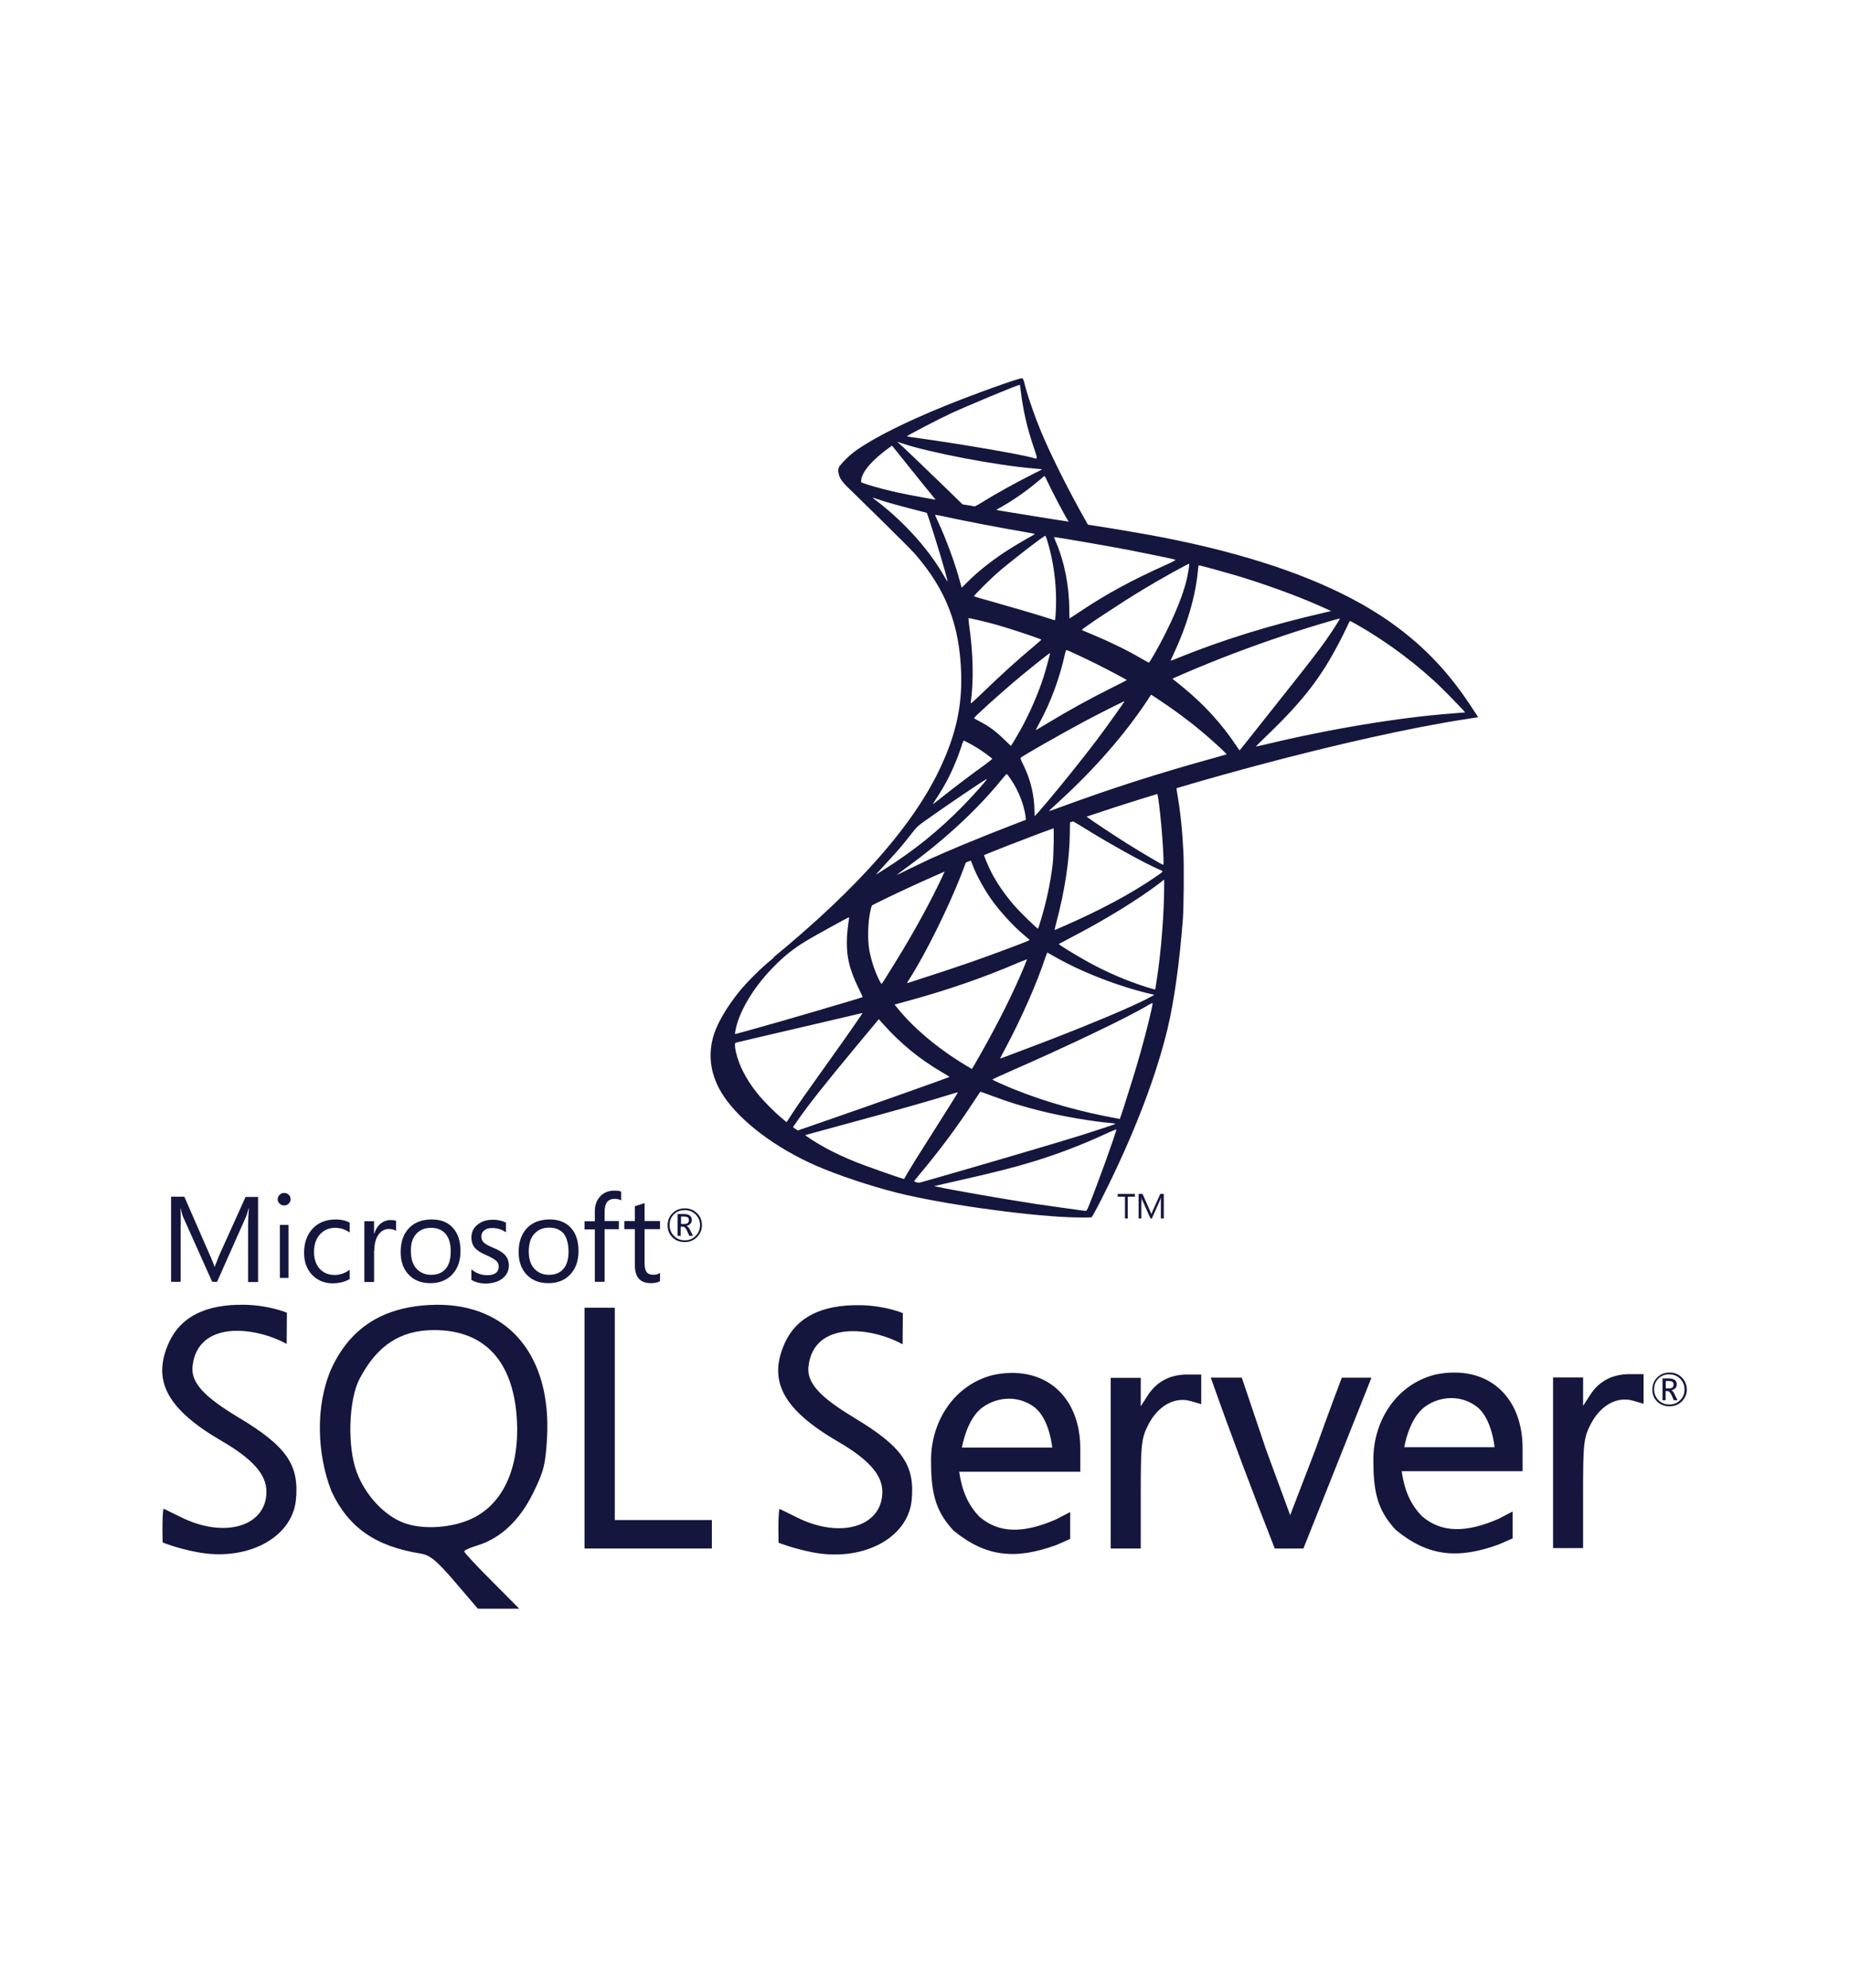 <svg width="228" height="245" viewBox="0 0 228 245" fill="none" xmlns="http://www.w3.org/2000/svg">
<g id="logo ilustra=sql server">
<g id="MS SQL Server azul">
<g id="Group">
<path id="Vector" d="M147.301 94.89L126.565 101.652L108.526 109.603L103.479 110.934C102.194 112.155 100.846 113.392 99.388 114.644C97.79 116.021 96.301 117.274 95.156 118.181C93.887 119.183 92.006 121.061 91.05 122.251C89.624 124.035 88.496 125.929 88.01 127.385C87.148 130.015 87.571 132.676 89.232 135.133C91.364 138.264 95.611 141.457 100.564 143.633C103.087 144.744 107.335 146.169 110.532 146.967C115.845 148.313 126.126 149.769 131.784 149.988C132.928 150.035 134.464 150.035 134.527 149.988C134.652 149.909 135.53 148.235 136.549 146.153C140.029 139.062 142.536 132.41 143.9 126.728C144.715 123.284 145.357 118.698 145.78 113.267C145.89 111.748 145.937 106.661 145.843 104.939C145.702 102.122 145.451 99.837 145.059 97.598C144.997 97.269 144.981 96.972 145.012 96.956C145.075 96.909 145.263 96.847 147.818 96.111L147.301 94.89V94.89H147.301V94.89ZM142.568 97.66C142.756 97.66 143.257 102.466 143.382 105.503C143.414 106.144 143.398 106.567 143.367 106.567C143.242 106.567 140.718 105.08 138.916 103.953C137.349 102.967 134.371 100.995 133.901 100.619C133.744 100.509 133.759 100.494 135.045 100.055C137.223 99.32 142.395 97.66 142.568 97.66ZM132.004 101.135C132.145 101.135 132.505 101.339 133.367 101.871C136.596 103.89 140.985 106.332 142.865 107.146C143.445 107.397 143.508 107.303 142.176 108.211C139.323 110.151 135.765 112.061 131.408 113.986C130.64 114.331 129.998 114.597 129.982 114.597C129.951 114.597 130.045 114.206 130.17 113.736C131.22 109.838 131.816 105.894 131.847 102.732C131.863 101.166 131.863 101.166 132.004 101.12C131.972 101.135 131.988 101.135 132.004 101.135ZM129.825 101.965C129.919 102.059 129.857 105.565 129.731 106.52C129.449 108.805 129.01 110.934 128.29 113.329C128.117 113.908 127.96 114.393 127.929 114.425C127.866 114.503 125.719 112.405 125.014 111.591C123.791 110.182 122.835 108.774 122.13 107.396C121.769 106.692 121.205 105.315 121.252 105.268C121.503 105.095 129.763 101.902 129.825 101.965ZM119.575 105.988C119.591 105.988 119.606 105.988 119.622 106.003C119.653 106.035 119.763 106.285 119.857 106.567C120.359 107.929 121.487 109.932 122.459 111.216C123.525 112.625 124.92 114.127 126.079 115.113C126.456 115.426 126.8 115.724 126.847 115.771C126.941 115.865 126.973 115.849 124.418 116.819C121.456 117.946 118.227 119.073 114.528 120.263C113.645 120.547 112.762 120.834 111.88 121.124C111.739 121.171 111.786 121.093 112.193 120.451C114.027 117.586 116.817 111.967 118.384 107.991C118.651 107.302 118.917 106.614 118.964 106.457C119.027 106.238 119.105 106.16 119.309 106.05C119.418 106.019 119.528 105.988 119.575 105.988ZM116.441 107.287C116.488 107.318 115.688 108.993 114.905 110.527C113.384 113.485 111.723 116.397 109.497 119.934C109.121 120.545 108.761 121.108 108.714 121.171C108.636 121.281 108.604 121.249 108.353 120.764C107.821 119.715 107.382 118.369 107.146 117.132C106.911 115.911 106.958 113.783 107.225 112.468C107.429 111.498 107.413 111.513 107.883 111.278C109.889 110.261 116.378 107.224 116.441 107.287ZM143.477 108.383V109.04C143.477 112.531 143.101 117.32 142.552 120.811C142.458 121.421 142.379 121.922 142.364 121.938C142.364 121.938 141.909 121.813 141.376 121.656C139.026 120.92 136.471 119.84 134.167 118.573C132.646 117.743 130.437 116.381 130.499 116.318C130.515 116.303 131.173 115.959 131.941 115.552C135.013 113.955 137.96 112.233 140.514 110.527C141.47 109.885 142.912 108.852 143.226 108.57L143.477 108.383ZM104.607 113.016C104.67 113.016 104.654 113.141 104.56 113.704C104.498 114.111 104.419 114.863 104.388 115.379C104.263 117.664 104.639 119.355 105.767 121.672C106.081 122.313 106.332 122.846 106.316 122.861C106.206 122.955 95.831 125.992 92.57 126.884C91.599 127.15 90.753 127.385 90.69 127.4C90.58 127.432 90.564 127.416 90.611 127.15C90.972 124.849 92.727 121.844 95.172 119.308C96.802 117.618 98.103 116.631 100.329 115.363C101.927 114.456 104.388 113.094 104.576 113.031C104.576 113.016 104.592 113.016 104.607 113.016ZM129.057 117.383C129.073 117.367 129.449 117.571 129.904 117.837C133.258 119.778 137.928 121.578 141.909 122.501L142.27 122.58L141.768 122.861C139.684 124.02 132.834 126.868 125.829 129.482C124.81 129.858 123.807 130.234 123.619 130.312C123.431 130.39 123.258 130.437 123.258 130.422C123.258 130.406 123.54 129.858 123.901 129.185C125.86 125.522 127.835 121.061 128.838 117.962C128.963 117.665 129.042 117.399 129.057 117.383ZM126.565 118.197C126.581 118.213 126.456 118.541 126.299 118.917C124.935 122.22 123.149 125.82 120.86 129.858C120.281 130.891 119.795 131.721 119.779 131.721C119.763 131.721 119.293 131.439 118.729 131.095C115.406 129.06 112.46 126.556 110.532 124.129L110.25 123.785L111.676 123.394C116.785 122.001 121.126 120.498 125.437 118.651C126.048 118.4 126.55 118.197 126.565 118.197ZM142.05 123.597C142.05 123.597 142.066 123.613 142.05 123.597C142.066 123.957 141.267 127.182 140.608 129.514C140.06 131.47 139.589 133.004 138.728 135.712C138.351 136.902 138.023 137.888 138.007 137.888C137.991 137.888 137.897 137.872 137.803 137.841C133.148 136.996 128.979 135.822 125.061 134.257C123.964 133.818 122.396 133.114 122.302 133.036C122.271 133.004 123.212 132.566 124.403 132.049C131.534 128.934 138.931 125.397 141.47 123.879C141.768 123.691 142.003 123.597 142.05 123.597ZM106.3 124.818C106.332 124.849 104.341 127.714 101.551 131.611C100.58 132.973 99.451 134.57 99.028 135.164C98.605 135.759 97.962 136.698 97.602 137.262L96.943 138.279L96.238 137.685C95.407 136.996 93.965 135.525 93.323 134.711C91.975 133.036 91.066 131.267 90.706 129.655C90.533 128.904 90.533 128.528 90.69 128.481C90.925 128.418 95.109 127.432 99.028 126.524C101.206 126.023 103.73 125.429 104.639 125.21C105.548 124.99 106.285 124.818 106.3 124.818ZM108.306 125.585L108.808 126.149C111.065 128.669 113.369 130.532 116.159 132.159C116.66 132.441 117.036 132.691 117.005 132.707C116.895 132.785 107.319 136.182 102.883 137.716C100.392 138.592 98.338 139.297 98.323 139.297C98.307 139.297 98.166 139.203 98.009 139.093L97.727 138.89L98.181 138.232C99.655 136.104 101.504 133.771 105.532 128.919L108.306 125.585ZM120.814 134.523C120.829 134.507 121.519 134.757 122.365 135.071C124.403 135.838 126.017 136.323 128.18 136.871C130.844 137.544 134.7 138.201 136.972 138.389C137.317 138.42 137.505 138.452 137.443 138.499C137.333 138.561 135.029 139.328 133.336 139.861C130.64 140.706 122.412 143.132 115.704 145.057C114.466 145.417 113.4 145.715 113.337 145.73C113.181 145.762 112.663 145.62 112.663 145.558C112.663 145.527 113.04 145.042 113.494 144.509C115.751 141.817 117.992 138.812 119.857 135.963C120.374 135.18 120.814 134.538 120.814 134.523ZM118.055 134.601C118.07 134.617 116.958 136.401 115.015 139.469C114.184 140.768 113.259 142.239 112.93 142.756C112.616 143.257 112.146 144.04 111.88 144.478L111.425 145.276L111.19 145.214C110.626 145.057 106.661 143.664 105.61 143.241C104.31 142.725 102.962 142.099 101.958 141.567C100.705 140.893 99.138 139.891 99.263 139.86C99.294 139.845 101.441 139.265 104.027 138.561C110.892 136.698 114.701 135.618 117.193 134.836C117.648 134.695 118.039 134.585 118.055 134.601ZM137.568 139.171H137.583C137.646 139.328 135.107 146.372 134.182 148.594C133.979 149.095 133.901 149.221 133.791 149.205C133.524 149.189 129.841 148.673 127.6 148.344C123.697 147.749 117.146 146.606 115.5 146.231L115.124 146.153L117.459 145.62C122.475 144.493 124.888 143.883 127.333 143.132C130.421 142.192 133.477 141.018 136.565 139.579C137.051 139.359 137.458 139.187 137.568 139.171Z" fill="#15163D"/>
<path id="Vector_2" d="M125.925 46.617C125.58 46.57 120.016 48.574 116.427 50.029C111.584 52.002 107.823 53.88 105.503 55.508C104.641 56.119 103.559 57.199 103.387 57.621C103.324 57.778 103.293 57.965 103.293 58.153L105.393 60.141L110.393 61.738L122.289 63.867L135.893 66.199L136.034 65.025C135.987 65.025 135.955 65.009 135.909 65.009L134.122 64.728L133.761 64.086C131.912 60.83 129.874 56.791 128.683 54.068C127.759 51.955 126.881 49.513 126.395 47.76C126.129 46.696 126.097 46.633 125.925 46.617V46.617H125.925V46.617ZM125.674 47.416H125.69C125.705 47.431 125.768 47.87 125.831 48.386C126.097 50.578 126.583 52.69 127.351 54.976C127.931 56.698 127.931 56.604 127.257 56.4C125.658 55.962 118.496 54.725 113.308 54.005C112.477 53.896 111.772 53.786 111.772 53.771C111.709 53.708 115.518 51.72 117.195 50.938C119.342 49.951 125.235 47.494 125.674 47.416ZM110.565 54.428L111.177 54.631C114.499 55.758 122.853 57.355 127.461 57.731C127.978 57.778 128.417 57.825 128.432 57.825C128.448 57.84 128.009 58.075 127.445 58.341C125.22 59.453 122.774 60.814 121.082 61.863C120.58 62.176 120.126 62.427 120.063 62.427C120 62.427 119.671 62.364 119.326 62.317L118.7 62.223L117.132 60.689C114.374 58.012 112.211 55.946 111.38 55.163L110.565 54.428ZM109.938 54.913L112.148 57.668C113.355 59.186 114.577 60.673 114.844 61.002C115.11 61.331 115.33 61.597 115.314 61.613C115.252 61.66 112.117 61.049 110.456 60.673C108.747 60.282 108.042 60.094 106.992 59.766L106.13 59.484V59.264C106.145 58.216 107.478 56.651 109.735 55.054L109.938 54.913ZM128.715 58.67C128.777 58.67 128.855 58.811 129.044 59.233C129.576 60.407 131.238 63.569 131.645 64.18C131.771 64.383 131.99 64.399 129.78 64.039C124.467 63.178 122.759 62.896 122.759 62.865C122.759 62.849 122.916 62.74 123.119 62.63C124.765 61.722 126.426 60.564 127.9 59.327C128.26 59.03 128.589 58.748 128.652 58.701C128.667 58.67 128.699 58.654 128.715 58.67Z" fill="#15163D"/>
<path id="Vector_3" d="M103.494 57.402C103.494 57.402 103.149 57.95 103.479 58.764C103.683 59.265 104.278 59.876 104.952 60.502C104.952 60.502 111.926 67.295 112.773 68.266C116.628 72.711 118.305 77.094 118.462 83.136C118.556 87.018 117.819 90.43 115.986 94.39C112.726 101.497 105.845 109.339 95.234 118.042L96.786 117.525C97.789 116.774 99.153 115.976 102.35 114.222C109.732 110.184 118.039 106.474 128.226 102.655C142.896 97.145 167.017 90.696 180.746 88.599L182.173 88.379L181.953 88.035C180.7 86.094 179.837 84.889 178.803 83.605C175.794 79.88 172.142 76.859 167.675 74.354C161.531 70.927 153.585 68.25 143.523 66.262C141.627 65.886 137.457 65.166 134.072 64.65C126.894 63.539 122.255 62.772 117.145 61.895C115.312 61.582 112.569 61.112 110.751 60.721C109.81 60.517 108.008 60.095 106.597 59.61C105.469 59.171 103.839 58.733 103.494 57.402ZM107.538 61.316C107.553 61.3 107.804 61.394 108.134 61.504C108.729 61.707 109.497 61.942 110.406 62.192C111.094 62.381 111.784 62.564 112.475 62.74C113.415 62.975 114.199 63.194 114.215 63.194C114.324 63.304 115.907 68.359 116.44 70.3C116.644 71.036 116.801 71.662 116.785 71.662C116.769 71.678 116.597 71.412 116.393 71.052C114.559 67.827 111.66 64.556 108.306 61.926C107.867 61.613 107.538 61.331 107.538 61.316ZM115.249 63.444C115.327 63.444 115.672 63.492 116.095 63.585C118.76 64.18 123.54 65.088 126.596 65.605C127.113 65.683 127.521 65.777 127.521 65.808C127.521 65.839 127.333 65.949 127.098 66.074C126.581 66.34 124.496 67.577 123.807 68.046C122.067 69.205 120.5 70.457 119.371 71.584C118.917 72.038 118.525 72.413 118.525 72.413C118.525 72.413 118.431 72.147 118.352 71.819C117.788 69.643 116.613 66.418 115.547 64.149C115.374 63.789 115.233 63.46 115.233 63.429C115.233 63.46 115.233 63.444 115.249 63.444ZM128.822 66.027C128.916 66.058 129.073 66.591 129.386 67.764C129.966 70.034 130.232 72.57 130.138 74.934C130.107 75.591 130.076 76.201 130.044 76.28L129.997 76.436L129.182 76.17C127.505 75.638 124.778 74.84 122.443 74.182C121.111 73.822 120.029 73.493 120.029 73.462C120.029 73.368 121.973 71.427 122.804 70.692C124.386 69.298 128.681 65.98 128.822 66.027ZM129.903 66.183C129.95 66.137 136.392 67.248 139.323 67.811C141.502 68.234 144.667 68.891 144.855 68.97C144.949 69.001 144.62 69.189 143.57 69.659C139.432 71.521 136.36 73.196 133.304 75.231C132.505 75.763 131.831 76.201 131.815 76.201C131.8 76.201 131.784 75.748 131.784 75.2C131.784 72.226 131.189 69.22 130.091 66.685C129.982 66.434 129.888 66.199 129.903 66.183ZM146.564 69.471C146.611 69.518 146.407 70.786 146.219 71.537C145.655 73.869 144.134 77.329 142.269 80.584C141.94 81.163 141.642 81.633 141.611 81.649C141.58 81.664 141.157 81.429 140.671 81.148C138.853 80.083 136.784 79.082 134.527 78.142C133.9 77.876 133.351 77.657 133.336 77.626C133.226 77.532 138.273 74.198 140.937 72.601C143.053 71.318 146.501 69.408 146.564 69.471ZM147.755 69.659C147.896 69.659 150.748 70.441 152.237 70.88C155.92 71.975 160.152 73.525 162.91 74.777L164.054 75.294L163.255 75.481C156.516 77.031 150.748 78.816 145.184 81.07C144.73 81.257 144.322 81.414 144.291 81.414C144.26 81.414 144.416 81.054 144.62 80.615C146.297 77.062 147.379 73.353 147.645 70.191C147.661 69.893 147.708 69.659 147.755 69.659ZM119.355 76.17C119.402 76.123 121.581 76.64 122.756 76.968C124.543 77.469 128.336 78.737 128.336 78.831C128.336 78.847 127.913 79.207 127.411 79.645C125.358 81.351 123.383 83.151 121.017 85.436C120.311 86.11 119.716 86.658 119.685 86.658C119.653 86.658 119.638 86.564 119.653 86.438C120.014 83.808 119.935 80.428 119.434 77C119.387 76.561 119.34 76.186 119.355 76.17ZM165.136 76.217C165.167 76.248 164.133 77.876 163.475 78.8C162.535 80.146 161.155 81.93 158.036 85.844C156.391 87.91 154.541 90.242 153.93 91.025C153.303 91.807 152.786 92.465 152.77 92.465C152.754 92.465 152.551 92.183 152.331 91.839C150.576 89.209 148.476 86.908 145.984 84.842C145.513 84.45 144.996 84.028 144.824 83.903C144.652 83.777 144.51 83.652 144.51 83.636C144.51 83.59 147.175 82.447 149.197 81.633C152.739 80.193 157.566 78.471 161.186 77.36C163.083 76.765 165.105 76.186 165.136 76.217ZM166.343 76.53C166.405 76.515 166.782 76.702 167.236 76.968C171.045 79.144 174.775 81.946 177.722 84.826C178.552 85.64 180.605 87.769 180.574 87.785C180.574 87.785 179.853 87.847 179.007 87.91C172.408 88.411 163.961 89.804 155.842 91.76C155.294 91.885 154.808 91.995 154.776 91.995C154.745 91.995 155.356 91.385 156.124 90.649C160.889 86.063 163.068 83.167 165.638 78.001C165.998 77.235 166.312 76.577 166.343 76.53C166.327 76.53 166.327 76.53 166.343 76.53ZM131.439 80.099C131.659 80.146 133.696 81.101 135.232 81.868C136.643 82.572 138.759 83.699 138.868 83.793C138.884 83.808 138.131 84.2 137.207 84.654C134.26 86.125 131.737 87.518 129.104 89.115C128.352 89.569 127.725 89.945 127.709 89.945C127.646 89.945 127.662 89.882 128.085 89.115C129.496 86.548 130.624 83.48 131.267 80.49C131.329 80.255 131.392 80.099 131.439 80.099ZM129.402 80.475C129.449 80.522 128.916 82.447 128.587 83.496C127.944 85.484 126.863 87.972 125.813 89.851C125.562 90.289 125.186 90.931 124.982 91.291L124.59 91.917L123.712 91.072C122.694 90.085 121.863 89.475 120.797 88.927C120.374 88.708 120.045 88.52 120.045 88.489C120.045 88.364 122.725 85.938 124.778 84.184C126.251 82.916 129.355 80.428 129.402 80.475ZM141.862 85.593L142.63 86.094C144.385 87.237 146.454 88.755 148.037 90.085C148.93 90.821 150.654 92.371 150.999 92.746L151.187 92.95L149.918 93.31C142.739 95.298 137.191 97.067 130.718 99.446C129.997 99.712 129.386 99.931 129.339 99.931C129.245 99.931 129.166 100.009 130.781 98.522C134.919 94.719 138.586 90.524 141.313 86.438L141.862 85.593ZM138.586 86.407C138.617 86.438 136.47 89.459 135.185 91.165C133.649 93.2 130.922 96.613 129.041 98.835C128.258 99.759 127.584 100.526 127.552 100.541C127.505 100.557 127.49 100.322 127.49 99.962C127.49 98.068 127.004 96.049 126.157 94.327C125.797 93.607 125.734 93.435 125.813 93.357C126.11 93.091 130.671 90.492 133.555 88.943C135.498 87.91 138.539 86.376 138.586 86.407ZM118.775 91.26C118.822 91.26 119.183 91.447 119.59 91.666C120.594 92.214 121.487 92.825 122.286 93.482C122.317 93.513 121.91 93.842 121.377 94.233C119.888 95.298 117.631 97.004 116.315 98.053C114.935 99.148 114.889 99.18 115.045 98.945C116.08 97.364 116.597 96.472 117.146 95.329C117.631 94.312 118.117 93.107 118.462 92.058C118.587 91.604 118.744 91.26 118.775 91.26ZM124.057 95.392C124.135 95.376 124.23 95.517 124.653 96.143C125.546 97.473 126.236 99.258 126.408 100.698L126.439 101.011L124.293 101.841C120.452 103.328 116.91 104.799 114.512 105.895C113.838 106.208 112.663 106.771 111.895 107.147C111.127 107.538 110.5 107.836 110.5 107.82C110.5 107.805 110.986 107.445 111.581 107.006C116.268 103.61 120.327 99.884 123.368 96.159C123.697 95.767 123.995 95.407 124.026 95.392L124.057 95.392ZM121.628 95.987C121.691 96.049 119.904 98.068 118.682 99.305C115.657 102.389 112.663 104.799 108.948 107.147C108.478 107.445 108.055 107.711 108.008 107.742C107.898 107.805 108.039 107.648 109.669 105.879C110.704 104.768 111.487 103.829 112.381 102.671C112.976 101.904 113.086 101.794 113.948 101.183C116.252 99.524 121.565 95.924 121.628 95.987Z" fill="#15163D"/>
</g>
<path id="Vector_4" d="M53.772 160.776C53.483 160.776 53.193 160.804 52.907 160.804C47.063 161.115 43.121 163.683 40.816 168.699C38.846 173.235 39.061 179.164 40.839 183.728C42.906 188.188 46.247 190.541 51.823 191.43C53.003 191.623 53.794 192.27 56.079 194.935L58.891 198.224H63.991L60.6 194.81C58.725 192.939 57.209 191.309 57.209 191.166C57.209 191.023 57.926 190.709 58.794 190.445C61.656 189.58 64.032 187.373 65.694 183.989C67.039 181.273 67.232 180.433 67.425 177.053C67.93 166.992 62.618 160.701 53.772 160.773L53.772 160.776ZM58.243 187.087C55.762 188.287 52.16 188.526 49.808 187.665C47.377 186.773 45.023 184.251 43.964 181.397C42.787 178.275 42.956 172.517 44.301 169.923C46.465 165.794 49.326 163.895 53.508 163.895C59.71 163.895 63.238 167.688 63.698 174.818C64.062 180.769 62.066 185.234 58.246 187.084L58.243 187.087ZM146.336 169.37C144.197 169.37 142.559 170.235 141.457 171.938L140.591 173.287V169.78H136.889V190.811H140.589V184.089C140.589 177.942 140.666 177.224 141.526 175.542C142.711 173.235 144.751 172.085 146.722 172.635L148.045 173.02V169.376H146.336V169.37ZM124.587 169.177C123.862 169.177 123.093 169.274 122.327 169.442C117.373 170.735 114.581 175.47 114.752 180.343C114.752 184.422 115.545 186.462 117.517 188.601C121.555 191.909 125.207 192.174 130.136 190.398C130.977 190.041 131.892 189.628 131.892 189.628V186.319L130.136 187.227C126.147 188.961 123.143 188.961 120.736 186.919C119.201 185.358 118.525 183.486 118.214 181.35H133.14V178.515C133.14 172.734 129.656 169.084 124.584 169.177H124.587ZM118.55 178.399C118.55 178.399 119.102 174.793 121.147 173.378C122.131 172.684 123.261 172.349 124.366 172.349C125.475 172.349 126.58 172.706 127.492 173.403C129.367 174.843 129.681 178.372 129.681 178.372H118.55V178.399H118.55ZM29.302 174.606C25.289 172.178 23.508 170.427 23.726 168.363C24.349 162.651 31.417 163.441 35.331 165.602L35.359 161.759C35.359 161.759 33.195 160.823 30.094 160.774C25.336 160.702 22.26 162.26 20.818 165.431C18.701 170.111 20.576 173.64 27.351 177.576C31.155 179.786 32.837 181.705 32.837 183.797C32.837 188.119 27.619 189.628 22.235 186.916C21.127 186.366 20.19 185.906 20.14 185.906C19.947 187.131 20.047 190.062 20.047 190.062C20.047 190.062 21.701 190.756 24.181 191.235C30.334 192.46 35.932 189.578 36.462 184.898C36.922 180.505 35.331 178.201 29.303 174.603L29.302 174.606ZM179.1 169.128C178.378 169.128 177.611 169.227 176.812 169.395C171.864 170.689 169.077 175.424 169.267 180.296C169.267 184.37 170.058 186.39 172.029 188.526C176.068 191.838 179.72 192.105 184.673 190.327C185.511 189.969 186.424 189.562 186.424 189.562V186.248L184.671 187.161C180.674 188.89 177.669 188.89 175.271 186.848C173.727 185.29 173.058 183.44 172.746 181.279H187.648V178.443C187.648 172.69 184.163 169.037 179.091 169.134L179.1 169.128ZM173.063 178.35C173.063 178.35 173.62 174.749 175.662 173.306C176.644 172.61 177.774 172.274 178.879 172.274C179.982 172.274 181.093 172.632 182.005 173.331C183.88 174.771 184.194 178.325 184.194 178.325H173.066L173.063 178.35ZM105.209 174.653C101.195 172.23 99.42 170.474 99.635 168.409C100.258 162.694 107.326 163.487 111.24 165.648L111.268 161.806C111.268 161.806 109.104 160.87 106.002 160.826C101.245 160.754 98.168 162.312 96.724 165.483C94.61 170.163 96.509 173.692 103.263 177.628C107.061 179.836 108.743 181.73 108.743 183.822C108.743 188.144 103.527 189.677 98.144 186.941C97.041 186.39 96.104 185.936 96.049 185.936C95.856 187.161 95.955 190.093 95.955 190.093C95.955 190.093 97.59 190.762 100.062 191.265C106.22 192.493 111.822 189.613 112.348 184.934C112.806 180.562 111.218 178.258 105.209 174.658V174.653H105.209ZM200.851 169.321C198.712 169.321 197.056 170.188 195.972 171.892L195.107 173.235V169.734H191.405V190.759H195.104V184.037C195.104 177.893 195.178 177.171 196.041 175.492C197.227 173.188 199.266 172.035 201.237 172.588L202.56 172.973V169.321H200.851V169.321ZM75.769 174.532V161.137H72.037V190.806H87.733V187.302H75.769V174.532H75.769ZM162.081 178.707L159.005 186.701L156.047 178.663L153.042 169.756H149.222C151.697 176.764 154.39 183.893 157.105 190.806C158.283 190.833 159.462 190.806 160.639 190.806L164.793 180.389L169.025 169.758H165.372C165.372 169.758 163.76 173.981 162.078 178.71L162.081 178.707ZM84.369 153.052C84.97 153.052 85.472 152.859 85.885 152.446C86.293 152.039 86.508 151.56 86.508 150.96C86.508 150.36 86.293 149.859 85.885 149.473C85.472 149.088 84.995 148.895 84.397 148.895C83.791 148.895 83.289 149.088 82.881 149.495C82.467 149.903 82.28 150.404 82.28 150.982C82.28 151.588 82.473 152.088 82.881 152.469C83.267 152.854 83.769 153.046 84.369 153.046V153.052ZM83.046 149.639C83.405 149.281 83.84 149.115 84.397 149.115C84.921 149.115 85.356 149.281 85.72 149.639C86.079 149.996 86.272 150.431 86.272 150.96C86.272 151.488 86.079 151.945 85.72 152.303C85.357 152.661 84.921 152.832 84.397 152.832C83.865 152.832 83.432 152.666 83.074 152.303C82.716 151.945 82.523 151.488 82.523 150.96C82.523 150.431 82.688 149.997 83.046 149.639ZM83.937 151.153H84.179C84.35 151.153 84.518 151.318 84.662 151.632L84.951 152.281H85.406L85.048 151.56C84.902 151.271 84.758 151.103 84.59 151.056C84.802 151.006 84.97 150.935 85.092 150.792C85.213 150.668 85.257 150.5 85.257 150.31C85.257 150.09 85.188 149.925 85.042 149.803C84.877 149.666 84.612 149.592 84.27 149.592H83.504V152.281H83.89V151.152L83.937 151.153ZM83.937 149.903H84.273C84.516 149.903 84.686 149.952 84.78 150.024C84.871 150.095 84.896 150.189 84.896 150.36C84.896 150.671 84.703 150.817 84.345 150.817H83.931V149.903H83.937ZM22.284 150.913C22.284 149.977 22.257 149.281 22.235 148.871H22.257C22.353 149.355 22.472 149.716 22.568 149.955L26.152 157.949H26.753L30.336 149.884C30.433 149.664 30.529 149.333 30.648 148.873H30.675C30.604 149.672 30.579 150.365 30.579 150.918V157.974H31.805V147.486H30.267L26.973 154.781C26.852 155.07 26.683 155.502 26.469 156.074H26.419C26.347 155.791 26.179 155.359 25.939 154.83L22.72 147.461H21.085V157.949H22.265V150.918L22.284 150.913ZM34.493 150.933H35.552V157.465H34.493V150.933ZM35.022 148.538C35.243 148.538 35.43 148.463 35.574 148.317C35.72 148.174 35.816 147.987 35.816 147.767C35.816 147.552 35.744 147.359 35.576 147.216C35.428 147.07 35.237 146.996 35.02 146.996C34.805 146.996 34.612 147.07 34.468 147.216C34.322 147.359 34.226 147.552 34.226 147.767C34.226 148.006 34.3 148.174 34.468 148.317C34.634 148.463 34.805 148.538 35.02 148.538H35.022ZM43.099 157.608V156.457C42.52 156.889 41.897 157.104 41.252 157.104C40.48 157.104 39.854 156.84 39.397 156.334C38.942 155.833 38.7 155.136 38.7 154.269C38.7 153.361 38.942 152.639 39.444 152.088C39.926 151.56 40.552 151.296 41.318 151.296C41.944 151.296 42.545 151.489 43.099 151.874V150.649C42.595 150.385 42.019 150.264 41.368 150.264C40.166 150.264 39.229 150.649 38.529 151.393C37.834 152.136 37.476 153.146 37.476 154.366C37.476 155.45 37.787 156.361 38.435 157.058C39.11 157.773 39.974 158.137 41.032 158.137C41.85 158.114 42.52 157.944 43.099 157.608ZM46.128 154.126C46.128 153.264 46.321 152.568 46.679 152.088C47.016 151.656 47.424 151.439 47.906 151.439C48.314 151.439 48.603 151.513 48.816 151.681V150.431C48.65 150.36 48.41 150.335 48.099 150.335C47.666 150.335 47.281 150.481 46.941 150.748C46.583 151.031 46.297 151.464 46.128 152.014H46.101V150.481H44.902V157.968H46.103V154.126H46.128ZM53.028 158.117C54.158 158.117 55.068 157.754 55.743 157.032C56.415 156.316 56.752 155.353 56.752 154.153C56.752 152.928 56.443 151.992 55.815 151.295C55.192 150.599 54.326 150.263 53.196 150.263C52.065 150.263 51.156 150.599 50.481 151.249C49.758 151.965 49.378 152.975 49.378 154.271C49.378 155.4 49.687 156.336 50.337 157.032C51.01 157.754 51.9 158.114 53.028 158.114V158.117ZM51.319 152.017C51.776 151.535 52.377 151.296 53.121 151.296C53.894 151.296 54.472 151.535 54.902 152.017C55.335 152.521 55.55 153.239 55.55 154.2C55.55 155.114 55.357 155.832 54.949 156.314C54.541 156.818 53.94 157.085 53.146 157.085C52.375 157.085 51.776 156.817 51.319 156.314C50.864 155.807 50.646 155.114 50.646 154.2C50.599 153.291 50.839 152.548 51.319 152.017ZM62.014 157.465C62.472 157.057 62.715 156.556 62.715 155.928C62.715 155.378 62.521 154.921 62.163 154.56C61.871 154.272 61.419 154.01 60.766 153.746C60.186 153.504 59.828 153.289 59.635 153.121C59.442 152.928 59.324 152.689 59.324 152.35C59.324 152.039 59.445 151.799 59.682 151.607C59.925 151.414 60.234 151.321 60.647 151.321C61.295 151.321 61.849 151.491 62.356 151.852V150.652C61.871 150.41 61.344 150.294 60.743 150.294C59.972 150.294 59.321 150.506 58.841 150.916C58.337 151.324 58.097 151.852 58.097 152.474C58.097 153.025 58.262 153.482 58.576 153.817C58.841 154.104 59.294 154.396 59.922 154.657C60.523 154.921 60.931 155.161 61.148 155.353C61.363 155.546 61.46 155.785 61.46 156.069C61.46 156.768 60.98 157.129 60.043 157.129C59.321 157.129 58.673 156.892 58.094 156.413V157.707C58.618 158.021 59.246 158.164 59.941 158.164C60.831 158.117 61.529 157.9 62.008 157.467L62.014 157.465ZM67.737 150.263C66.606 150.263 65.697 150.599 65.022 151.249C64.305 151.965 63.919 152.975 63.919 154.272C63.919 155.4 64.231 156.336 64.878 157.033C65.554 157.754 66.441 158.114 67.571 158.114C68.729 158.114 69.611 157.751 70.287 157.03C70.962 156.314 71.298 155.351 71.298 154.15C71.298 152.925 70.984 151.99 70.361 151.293C69.71 150.597 68.845 150.261 67.742 150.261L67.737 150.263ZM70.069 154.2C70.069 155.114 69.876 155.832 69.468 156.314C69.06 156.818 68.459 157.085 67.665 157.085C66.893 157.085 66.295 156.818 65.837 156.314C65.382 155.808 65.165 155.114 65.165 154.2C65.165 153.237 65.405 152.493 65.887 151.992C66.341 151.513 66.943 151.271 67.69 151.271C68.434 151.271 69.032 151.513 69.465 151.992C69.851 152.521 70.066 153.239 70.066 154.2H70.069ZM73.316 157.946H74.515V151.464H76.271V150.456H74.515V149.3C74.515 148.249 74.923 147.72 75.766 147.72C76.05 147.72 76.34 147.792 76.555 147.913V146.831C76.34 146.735 76.05 146.713 75.689 146.713C75.041 146.713 74.512 146.906 74.079 147.313C73.575 147.792 73.308 148.414 73.308 149.257V150.484H72.039V151.492H73.308V157.95L73.316 157.946ZM78.242 155.904C78.242 157.368 78.89 158.114 80.213 158.114C80.692 158.114 81.053 158.037 81.343 157.867V156.837C81.122 157.002 80.86 157.08 80.571 157.08C80.163 157.08 79.877 156.983 79.708 156.765C79.537 156.551 79.441 156.187 79.441 155.686V151.461H81.343V150.453H79.441V148.246C79.028 148.389 78.622 148.51 78.239 148.631V150.453H76.943V151.461H78.239V155.901L78.242 155.904ZM207.246 169.706C206.839 169.321 206.356 169.128 205.758 169.128C205.152 169.128 204.65 169.321 204.242 169.733C203.834 170.138 203.641 170.642 203.641 171.22C203.641 171.82 203.834 172.321 204.239 172.706C204.647 173.092 205.148 173.285 205.755 173.285C206.353 173.285 206.858 173.092 207.271 172.684C207.677 172.272 207.891 171.795 207.891 171.198C207.869 170.592 207.652 170.091 207.244 169.706L207.246 169.706ZM207.054 172.541C206.695 172.899 206.26 173.064 205.73 173.064C205.207 173.064 204.771 172.899 204.407 172.541C204.049 172.178 203.856 171.724 203.856 171.192C203.856 170.669 204.021 170.235 204.385 169.871C204.743 169.514 205.177 169.348 205.73 169.348C206.254 169.348 206.69 169.514 207.054 169.871C207.412 170.235 207.605 170.669 207.605 171.192C207.605 171.749 207.439 172.178 207.054 172.541ZM205.973 171.316C206.188 171.267 206.359 171.17 206.477 171.052C206.599 170.928 206.643 170.76 206.643 170.568C206.643 170.353 206.574 170.182 206.428 170.064C206.263 169.926 205.995 169.852 205.657 169.852H204.89V172.538H205.276V171.41H205.516C205.681 171.41 205.847 171.575 205.995 171.889L206.282 172.536H206.74L206.382 171.814C206.257 171.5 206.114 171.357 205.968 171.31L205.973 171.316ZM205.708 171.074H205.295V170.166H205.634C205.874 170.166 206.042 170.21 206.139 170.284C206.235 170.356 206.257 170.449 206.257 170.62C206.257 170.931 206.064 171.074 205.706 171.074L205.708 171.074ZM138.645 150.145H138.982V147.456H139.872V147.12H137.755V147.456H138.646V150.145H138.645ZM140.685 148.125C140.685 147.863 140.685 147.648 140.666 147.527C140.688 147.67 140.737 147.767 140.76 147.838L141.793 150.145H141.959L142.995 147.816C143.023 147.745 143.045 147.651 143.092 147.527C143.069 147.767 143.069 147.959 143.069 148.105V150.143H143.428V147.12H142.995L142.058 149.206C142.036 149.281 141.961 149.427 141.915 149.592H141.887C141.868 149.495 141.818 149.399 141.749 149.234L140.812 147.12H140.327V150.148H140.666V148.128L140.685 148.125Z" fill="#15163D"/>
</g>
</g>
</svg>
